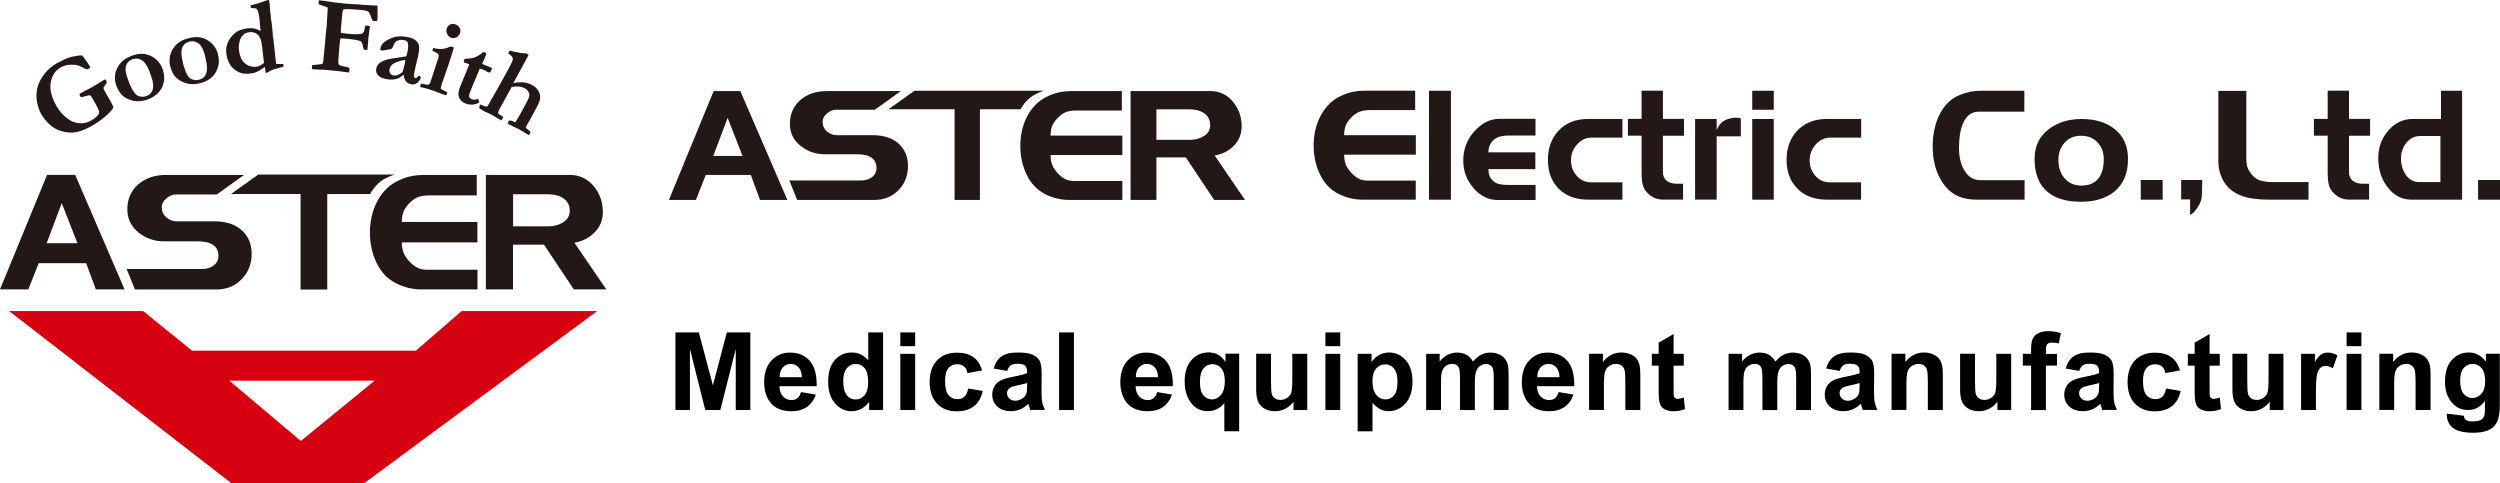 <?xml version="1.0" encoding="utf-8"?>
<!-- Generator: Adobe Illustrator 25.2.3, SVG Export Plug-In . SVG Version: 6.00 Build 0)  -->
<!DOCTYPE svg PUBLIC "-//W3C//DTD SVG 1.1//EN" "http://www.w3.org/Graphics/SVG/1.1/DTD/svg11.dtd">
<svg version="1.1" id="レイヤー_1" xmlns="http://www.w3.org/2000/svg" xmlns:xlink="http://www.w3.org/1999/xlink" x="0px"
	 y="0px" width="300px" height="58px" viewBox="0 0 300 58" style="enable-background:new 0 0 300 58;" xml:space="preserve">
<linearGradient id="SVGID_1_" gradientUnits="userSpaceOnUse" x1="0" y1="0" x2="6.123234e-17" y2="-1">
	<stop  offset="0" style="stop-color:#656565"/>
	<stop  offset="0.618" style="stop-color:#1B1B1B"/>
	<stop  offset="0.629" style="stop-color:#545454"/>
	<stop  offset="0.983" style="stop-color:#3E3E3E"/>
</linearGradient>
<g>
	<g>
		<path style="fill:#231815;" d="M14.95,34.73H11.5l-1.16-3.15h-5.7l-1.24,3.15H0l5.65-13.75h3.37L14.95,34.73z M9.29,29.18l-1.88-4.81
			L5.6,29.18H9.29z"/>
		<path style="fill:#231815;" d="M30.2,30.46c0,1.2-0.4,2.22-1.2,3.04c-0.8,0.83-1.82,1.24-3.06,1.24h-9.75l-0.99-2.46h9.02
			c0.54,0,0.99-0.12,1.36-0.38c0.42-0.29,0.63-0.68,0.63-1.18c0-1.17-0.83-1.76-2.48-1.76h-4.06c-1.17,0-2.19-0.36-3.07-1.08
			c-0.88-0.72-1.32-1.64-1.32-2.75c0-1.23,0.43-2.22,1.29-2.99c0.86-0.76,1.99-1.15,3.4-1.15h9.32l-3.28,2.35h-4.93
			c-0.37,0-0.74,0.15-1.11,0.46c-0.37,0.31-0.56,0.67-0.56,1.09c0,0.47,0.18,0.87,0.54,1.19c0.36,0.32,0.8,0.48,1.31,0.48h4.47
			c1.39,0,2.49,0.36,3.28,1.07C29.8,28.34,30.2,29.29,30.2,30.46z"/>
		<path style="fill:#231815;" d="M45.38,22.02c-0.77,0.77-0.96,1.27-0.96,1.27h-5.15v11.45h-3.2V23.28h-8.35l3.28-2.34h16.37
			C47.38,20.95,46.08,21.32,45.38,22.02z"/>
		<path style="fill:#231815;" d="M57.29,34.73h-6.72c-1.03,0-2.03-0.23-2.99-0.71c-1.04-0.51-1.83-1.32-2.37-2.43
			c-0.55-1.12-0.82-2.34-0.82-3.67c0-1.32,0.27-2.52,0.79-3.59c0.58-1.17,1.38-2.02,2.4-2.55c0.57-0.29,1.11-0.49,1.62-0.61
			c0.52-0.12,1.11-0.18,1.79-0.18h6.22v2.46h-5.75c-0.51,0-0.95,0.07-1.29,0.2c-0.35,0.13-0.7,0.38-1.04,0.73
			c-0.34,0.35-0.58,0.69-0.71,1.02c-0.13,0.33-0.2,0.74-0.2,1.23h9.07v2.46h-9.07c0,0.44,0.06,0.83,0.18,1.17
			c0.12,0.33,0.33,0.68,0.65,1.03c0.31,0.35,0.64,0.62,0.97,0.8c0.34,0.18,0.74,0.28,1.2,0.28h6.08V34.73z"/>
		<path style="fill:#231815;" d="M72.76,34.73h-3.9l-3.58-5.37h-3.72v5.37H58.3V20.99h10.08c1.14,0,2.09,0.44,2.84,1.32
			c0.75,0.88,1.12,1.93,1.12,3.13c0,0.96-0.32,1.77-0.97,2.43c-0.65,0.67-1.46,1.09-2.44,1.26L72.76,34.73z M68.37,25.31
			c0-0.64-0.24-1.13-0.72-1.48c-0.48-0.35-1.13-0.52-1.94-0.52h-4.14v3.85h4.24c0.62,0,1.17-0.14,1.65-0.41
			C68.06,26.4,68.37,25.93,68.37,25.31z"/>
	</g>
	<path style="fill:#D60010;" d="M71.66,37.33H55.39l-5.48,4.75H23.04l-5.86-4.75H1.1L27.78,58h15.9L71.66,37.33z M44.95,45.68l-8.85,7.24
		l-8.58-7.24H44.95z"/>
	<g>
		<path style="fill:#231815;" d="M9.85,6.65c0.09,0.09,0.24,0.29,0.45,0.59c0.22,0.3,0.37,0.52,0.45,0.67c0.03,0.06,0.06,0.14,0.08,0.23
			c-0.16,0.09-0.3,0.15-0.43,0.19C9.87,8.05,9.52,7.89,9.33,7.84C9,7.76,8.62,7.74,8.2,7.79C7.89,7.82,7.57,7.93,7.25,8.11
			c-0.62,0.36-1,0.95-1.16,1.77c-0.15,0.83,0.08,1.79,0.71,2.88c0.3,0.52,0.68,0.97,1.14,1.35c0.46,0.38,0.95,0.61,1.48,0.67
			c0.53,0.07,1.04-0.04,1.53-0.32c0.24-0.13,0.48-0.32,0.71-0.53c0.12-0.11,0.2-0.23,0.23-0.37c0.02-0.09,0.01-0.21-0.04-0.33
			c-0.09-0.23-0.26-0.55-0.48-0.94C11.15,11.9,11,11.64,10.9,11.5c-0.06-0.04-0.1-0.07-0.13-0.07c-0.03,0-0.12,0.01-0.27,0.05
			l-0.56,0.14c-0.12,0.04-0.2,0.04-0.25,0.02c-0.03-0.04-0.06-0.07-0.07-0.1c-0.03-0.05-0.06-0.13-0.09-0.23
			c0.05-0.06,0.09-0.1,0.12-0.11c0.4-0.23,0.75-0.42,1.06-0.56c0.11-0.05,0.22-0.11,0.34-0.18l0.86-0.52l0.36-0.23
			c0.04-0.03,0.16-0.1,0.37-0.2c0.06,0.09,0.11,0.17,0.14,0.24c0.02,0.04,0.04,0.09,0.04,0.16c-0.04,0.08-0.11,0.19-0.22,0.33
			c-0.11,0.15-0.17,0.23-0.18,0.26c-0.01,0.05-0.01,0.1,0.02,0.18c0.02,0.07,0.15,0.29,0.36,0.67c0.25,0.44,0.4,0.7,0.45,0.78
			c0.15,0.29,0.23,0.44,0.25,0.48c0.08,0.14,0.11,0.23,0.09,0.29c-0.04,0.17-0.3,0.47-0.77,0.91c-0.47,0.44-1.06,0.87-1.78,1.28
			c-0.5,0.29-0.96,0.5-1.38,0.63c-0.42,0.13-0.8,0.2-1.15,0.19c-0.47-0.01-0.91-0.09-1.34-0.24c-0.42-0.15-0.79-0.37-1.11-0.64
			c-0.45-0.39-0.81-0.83-1.1-1.31c-0.31-0.55-0.5-1.17-0.57-1.88c-0.04-0.51,0.01-1.02,0.16-1.54C4.72,9.78,5,9.28,5.39,8.79
			c0.4-0.48,0.89-0.9,1.49-1.24c0.07-0.04,0.2-0.1,0.38-0.18c0.46-0.26,0.91-0.44,1.37-0.56C9.1,6.7,9.5,6.65,9.85,6.65z"/>
		<path style="fill:#231815;" d="M18.02,6.68c0.35,0.15,0.65,0.36,0.9,0.63c0.25,0.27,0.43,0.55,0.53,0.83c0.21,0.53,0.29,0.99,0.25,1.38
			c-0.06,0.59-0.25,1.08-0.58,1.47c-0.33,0.4-0.77,0.7-1.33,0.92c-0.62,0.24-1.21,0.3-1.75,0.19c-0.54-0.11-0.97-0.31-1.29-0.59
			c-0.32-0.28-0.58-0.69-0.78-1.21c-0.1-0.26-0.16-0.55-0.17-0.86c-0.02-0.29,0.01-0.57,0.09-0.83c0.08-0.26,0.18-0.49,0.32-0.69
			c0.19-0.3,0.41-0.54,0.65-0.72c0.24-0.19,0.55-0.35,0.93-0.5C16.61,6.38,17.36,6.38,18.02,6.68z M15.52,10
			c0.22,0.48,0.36,0.75,0.4,0.82c0.16,0.25,0.32,0.45,0.51,0.6c0.12,0.09,0.29,0.16,0.51,0.18c0.21,0.03,0.44,0,0.68-0.1
			c0.29-0.11,0.5-0.3,0.63-0.56c0.13-0.26,0.16-0.6,0.1-1.03c-0.04-0.28-0.18-0.71-0.4-1.3c-0.28-0.72-0.59-1.19-0.95-1.4
			c-0.36-0.21-0.73-0.24-1.12-0.09c-0.31,0.12-0.53,0.3-0.66,0.55c-0.14,0.25-0.18,0.55-0.14,0.92C15.12,8.83,15.26,9.3,15.52,10z"
			/>
		<path style="fill:#231815;" d="M24.91,4.83c0.33,0.19,0.6,0.44,0.81,0.74c0.21,0.3,0.35,0.6,0.42,0.89c0.14,0.55,0.16,1.02,0.07,1.4
			c-0.14,0.58-0.39,1.04-0.77,1.39c-0.38,0.35-0.86,0.6-1.44,0.74c-0.65,0.16-1.24,0.15-1.76-0.03c-0.52-0.18-0.92-0.43-1.2-0.75
			c-0.28-0.32-0.49-0.76-0.62-1.3c-0.07-0.28-0.09-0.57-0.06-0.87c0.02-0.3,0.09-0.57,0.2-0.82c0.11-0.25,0.24-0.46,0.4-0.65
			c0.23-0.27,0.48-0.48,0.74-0.63c0.26-0.15,0.59-0.27,0.99-0.37C23.56,4.35,24.3,4.44,24.91,4.83z M22.01,7.81
			c0.17,0.5,0.26,0.79,0.3,0.87c0.12,0.26,0.26,0.48,0.43,0.65c0.11,0.11,0.27,0.19,0.48,0.24c0.21,0.06,0.44,0.05,0.69-0.01
			c0.31-0.08,0.54-0.23,0.7-0.47c0.16-0.24,0.24-0.58,0.23-1.01c-0.01-0.29-0.08-0.73-0.23-1.35c-0.18-0.75-0.44-1.25-0.76-1.51
			c-0.33-0.25-0.69-0.33-1.1-0.23c-0.32,0.07-0.56,0.23-0.73,0.46c-0.17,0.23-0.25,0.52-0.25,0.89C21.76,6.59,21.84,7.07,22.01,7.81
			z"/>
		<path style="fill:#231815;" d="M28.11,4.04c0.2-0.17,0.39-0.3,0.58-0.38c0.19-0.09,0.46-0.16,0.81-0.23l0.36-0.04
			c0.47-0.05,0.94,0.06,1.4,0.33l0-0.16l-0.05-0.42l-0.05-0.68c-0.08-0.71-0.18-1.16-0.31-1.33c-0.08-0.1-0.19-0.16-0.36-0.15
			c-0.16,0.01-0.29,0-0.39-0.04l-0.03-0.3c0.08-0.03,0.18-0.06,0.31-0.08c0.13-0.02,0.37-0.08,0.73-0.21l0.21-0.07l0.61-0.21
			C32.06,0.03,32.13,0,32.17,0c0.02,0,0.06,0,0.1,0c0.03,0.09,0.05,0.15,0.05,0.19l0.01,0.09l0.02,0.12
			c0.01,0.12,0.04,0.43,0.07,0.94l0.04,0.34l0.03,0.18l0.02,0.32l0.1,0.66l0.04,0.39c0.01,0.17,0.04,0.44,0.08,0.8
			c0.01,0.06,0,0.12-0.01,0.16l0.03,0.23c0.02,0.07,0.04,0.12,0.04,0.15c0.01,0.06,0.02,0.15,0.03,0.27l0.04,0.35l0.02,0.13
			c0.01,0.12,0.03,0.29,0.05,0.5c0.03,0.22,0.05,0.42,0.07,0.6c0.01,0.07,0.01,0.14,0.02,0.2l0.05,0.48
			c0.02,0.15,0.04,0.33,0.07,0.54c0.08,0.04,0.28,0.05,0.58,0.04c0.09,0,0.18,0,0.26,0c0.03,0.06,0.04,0.11,0.05,0.14
			c0,0.04-0.01,0.1-0.03,0.18c-0.17,0.06-0.35,0.11-0.54,0.16c-0.57,0.13-0.97,0.28-1.2,0.44c-0.11,0.08-0.19,0.12-0.24,0.13
			c-0.05,0.01-0.1,0.01-0.16,0.01c0-0.08,0-0.13,0-0.15c-0.03-0.3-0.06-0.49-0.1-0.57c-0.06,0.04-0.13,0.1-0.22,0.17
			c-0.27,0.2-0.52,0.35-0.75,0.45c-0.23,0.1-0.49,0.16-0.8,0.19c-0.54,0.06-0.98,0.01-1.32-0.17c-0.51-0.24-0.87-0.56-1.1-0.96
			c-0.22-0.4-0.36-0.85-0.42-1.34C27.06,5.5,27.38,4.73,28.11,4.04z M30.52,8.02c0.09,0,0.17-0.01,0.23-0.01
			c0.14-0.01,0.29-0.06,0.45-0.14c0.15-0.08,0.31-0.18,0.48-0.31c-0.02-0.14-0.02-0.22-0.03-0.26c-0.14-1.34-0.25-2.15-0.32-2.42
			c-0.09-0.36-0.26-0.63-0.51-0.81c-0.25-0.18-0.55-0.25-0.88-0.21c-0.19,0.02-0.36,0.07-0.53,0.16c-0.16,0.08-0.29,0.2-0.38,0.34
			c-0.14,0.2-0.24,0.42-0.29,0.67c-0.08,0.34-0.1,0.65-0.07,0.94c0.07,0.69,0.28,1.2,0.61,1.53C29.63,7.85,30.04,8.01,30.52,8.02z"
			/>
		<path style="fill:#231815;" d="M37.42,8.3l0.04-0.48c0.1-0.01,0.26-0.03,0.48-0.05c0.22-0.02,0.44-0.05,0.67-0.08l0.13-0.07
			c0.04-0.16,0.06-0.33,0.08-0.51l0-0.04l0.14-1.45l0.06-0.61l0.07-0.9l0.12-1.07l0.12-2.12c-0.06-0.06-0.26-0.13-0.6-0.23
			c-0.09-0.02-0.2-0.07-0.36-0.13l-0.15-0.08l0.04-0.45l0.84,0.1c0.5,0.1,1.25,0.2,2.23,0.29c0.5,0.05,1.01,0.09,1.55,0.1l0.12,0
			l0.31,0.04l0.13,0.01l0.27,0.02l1.14,0.06c0.05,0.01,0.12,0.01,0.2,0.01c0.09-0.01,0.16,0,0.24,0c0.01,0.13,0.02,0.25,0.02,0.39
			l-0.01,1.19c-0.02,0.13-0.04,0.22-0.07,0.29c-0.16,0.01-0.27,0-0.34,0c-0.09-0.01-0.15-0.04-0.2-0.08
			c-0.02-0.02-0.06-0.12-0.12-0.29c-0.14-0.43-0.26-0.69-0.38-0.77c-0.12-0.09-0.46-0.16-1.02-0.21l-0.87-0.06
			c-0.36-0.03-0.66-0.04-0.88-0.02c-0.05,0.01-0.12,0.02-0.21,0.04c-0.06,0.09-0.1,0.21-0.12,0.36l-0.07,0.75l-0.08,0.86
			c-0.04,0.44-0.05,0.7-0.03,0.81c0.04,0.03,0.07,0.04,0.09,0.05l0.44,0.05l0.75,0.07c0.17,0.02,0.43,0.02,0.78,0.01
			c0.24,0,0.39-0.02,0.45-0.05c0.11-0.06,0.19-0.14,0.24-0.23c0.05-0.1,0.11-0.35,0.17-0.75c0.02,0.01,0.08,0.01,0.17,0.01
			c0.06,0,0.1,0,0.12,0c0.05,0.01,0.14,0.03,0.27,0.06l-0.13,1.01c-0.03,0.22-0.05,0.4-0.07,0.56l0,0.14c0,0.04-0.03,0.35-0.08,0.94
			c0,0.04-0.01,0.1-0.02,0.19c-0.09,0.01-0.15,0.01-0.2,0.01c-0.03,0-0.12-0.03-0.25-0.06c-0.03-0.09-0.06-0.21-0.09-0.36
			c-0.06-0.34-0.15-0.54-0.26-0.61c-0.19-0.12-0.82-0.23-1.88-0.33c-0.16-0.02-0.33-0.02-0.55-0.01c-0.04,0.17-0.08,0.37-0.1,0.6
			l-0.15,1.88c-0.03,0.35-0.01,0.57,0.05,0.65c0.04,0.06,0.2,0.13,0.47,0.2l0.13,0.02c0.19,0.03,0.36,0.07,0.5,0.13l0.17,0.06
			c0,0.12,0,0.21,0,0.28c-0.01,0.07-0.02,0.16-0.04,0.26l-0.12-0.01l-0.2-0.02l-0.9-0.13c-0.1-0.02-0.58-0.06-1.43-0.14
			c-0.23-0.02-0.46-0.04-0.67-0.04c-0.34-0.01-0.52-0.01-0.55-0.02C37.71,8.33,37.52,8.31,37.42,8.3z"/>
		<path style="fill:#231815;" d="M50.33,9.09l0.12,0.12c0.03,0.04,0.05,0.08,0.05,0.12v0.03c-0.18,0.35-0.37,0.57-0.56,0.67
			c-0.19,0.1-0.41,0.13-0.64,0.07c-0.24-0.06-0.44-0.17-0.58-0.34c-0.14-0.17-0.25-0.45-0.31-0.81c-0.25,0.27-0.56,0.46-0.93,0.54
			c-0.37,0.09-0.79,0.08-1.26-0.03c-0.44-0.1-0.74-0.26-0.91-0.49c-0.17-0.22-0.22-0.49-0.15-0.78c0.03-0.14,0.09-0.27,0.18-0.4
			c0.09-0.13,0.22-0.25,0.39-0.35c0.17-0.11,0.43-0.21,0.77-0.31c0.05-0.01,0.23-0.05,0.53-0.1l1.72-0.27
			c0.05-0.15,0.09-0.31,0.13-0.47C49,5.74,49.01,5.34,48.92,5.1c-0.06-0.14-0.19-0.24-0.4-0.28c-0.21-0.04-0.42-0.05-0.61-0.01
			c-0.19,0.04-0.34,0.11-0.45,0.22c-0.08,0.08-0.17,0.24-0.27,0.48c-0.07,0.17-0.12,0.27-0.15,0.3c-0.08,0.06-0.21,0.11-0.4,0.13
			c-0.18,0.03-0.3,0.05-0.37,0.07c-0.25,0.05-0.45,0.07-0.58,0.03c-0.05-0.07-0.07-0.14-0.05-0.23c0.06-0.24,0.15-0.44,0.29-0.59
			c0.21-0.21,0.49-0.4,0.84-0.56c0.35-0.16,0.68-0.25,0.96-0.29c0.39-0.03,0.84,0,1.36,0.12c0.33,0.07,0.61,0.2,0.82,0.38
			c0.21,0.18,0.34,0.4,0.38,0.66c0.04,0.27-0.01,0.71-0.15,1.34L49.89,7.9l-0.16,0.76l-0.04,0.19c-0.04,0.17-0.04,0.3-0.01,0.38
			c0.03,0.07,0.09,0.12,0.16,0.14c0.04,0.01,0.09,0.01,0.13-0.01l0.25-0.25L50.33,9.09z M48.64,7.19c-0.26,0.02-0.56,0.09-0.91,0.21
			c-0.34,0.12-0.59,0.26-0.75,0.42c-0.12,0.12-0.19,0.28-0.24,0.48c-0.04,0.18-0.02,0.33,0.07,0.48c0.09,0.14,0.2,0.22,0.34,0.26
			c0.24,0.05,0.46,0.03,0.65-0.07c0.26-0.12,0.42-0.24,0.49-0.34c0.06-0.09,0.15-0.39,0.26-0.88C48.59,7.56,48.62,7.38,48.64,7.19z"
			/>
		<path style="fill:#231815;" d="M50.41,10.43l0.1-0.4l0.73,0.14c0.11,0.01,0.2-0.02,0.26-0.06c0.06-0.04,0.12-0.16,0.18-0.35L51.7,9.7
			c0.02-0.05,0.04-0.14,0.09-0.27c0.04-0.13,0.08-0.24,0.11-0.34c0.03-0.08,0.08-0.23,0.14-0.45l0.11-0.3l0.09-0.29l0.33-1
			c0.04-0.13,0.07-0.26,0.09-0.41c-0.02-0.08-0.09-0.16-0.19-0.24c-0.1-0.08-0.3-0.18-0.59-0.3l0.11-0.34
			c0.43,0.11,0.82,0.14,1.19,0.1c0.25-0.03,0.54-0.12,0.88-0.29l0.41,0.13c-0.15,0.51-0.35,1.17-0.62,1.98l-0.86,2.48
			c-0.05,0.17-0.09,0.33-0.12,0.47c0.11,0.09,0.3,0.19,0.57,0.33c0.11,0.05,0.19,0.1,0.24,0.15l-0.13,0.33
			c-0.11-0.03-0.19-0.06-0.24-0.07c-0.06-0.02-0.15-0.05-0.28-0.1c-0.4-0.17-0.95-0.35-1.63-0.58c-0.2-0.06-0.39-0.12-0.59-0.16
			C50.61,10.49,50.48,10.46,50.41,10.43z M53.61,3.42C53.68,3.2,53.81,3.05,54,2.95c0.19-0.1,0.39-0.11,0.62-0.04
			c0.24,0.08,0.42,0.22,0.53,0.42c0.11,0.2,0.13,0.4,0.07,0.59C55.18,4.06,55.11,4.19,55,4.31c-0.11,0.12-0.25,0.2-0.41,0.23
			c-0.17,0.04-0.32,0.04-0.46-0.01c-0.2-0.07-0.35-0.21-0.46-0.43C53.55,3.88,53.53,3.66,53.61,3.42z"/>
		<path style="fill:#231815;" d="M55.77,7.05c0.54-0.01,0.94-0.06,1.22-0.17c0.28-0.11,0.62-0.32,1.03-0.65l0.33,0.14
			c-0.01,0.12-0.03,0.23-0.08,0.35c-0.08,0.2-0.15,0.36-0.2,0.47l-0.16,0.34c-0.01,0.02-0.02,0.07-0.05,0.14l0.14,0.06
			c0.02,0.01,0.21,0.08,0.57,0.23c0.03,0.01,0.18,0.07,0.46,0.19c-0.02,0.1-0.04,0.2-0.07,0.27C58.93,8.51,58.87,8.6,58.8,8.7
			c-0.15-0.02-0.26-0.04-0.33-0.07c-0.03-0.01-0.09-0.06-0.17-0.13l-0.32-0.13l-0.11-0.05l-0.3-0.09l-0.95,2.28
			c-0.18,0.44-0.29,0.72-0.31,0.83c-0.02,0.12-0.01,0.24,0.02,0.37c0.08,0.08,0.17,0.14,0.28,0.19c0.11,0.04,0.2,0.07,0.26,0.07
			c0.06,0.01,0.18-0.02,0.34-0.06c0.03-0.01,0.08-0.02,0.15-0.04c0.06,0.11,0.11,0.22,0.14,0.32l0,0.09
			c-0.23,0.16-0.49,0.25-0.79,0.27c-0.3,0.02-0.59-0.02-0.87-0.14c-0.36-0.15-0.61-0.39-0.75-0.71c-0.13-0.33-0.09-0.73,0.1-1.23
			l0.43-1.04l0.69-1.69l-0.17-0.1l-0.43-0.14l-0.05-0.09c-0.01-0.04-0.01-0.09,0-0.11C55.67,7.28,55.7,7.2,55.77,7.05z"/>
		<path style="fill:#231815;" d="M57.61,12.54c0.07,0.01,0.25,0.09,0.55,0.2c0.13,0.05,0.22,0.07,0.27,0.04c0.07-0.03,0.16-0.15,0.27-0.36
			l0.21-0.4l0.25-0.41l0.25-0.45l0.07-0.11l0.15-0.28l0.06-0.09l1.11-2.02l0.09-0.15c0.38-0.7,0.59-1.14,0.64-1.33
			c0.03-0.11,0.01-0.21-0.04-0.31c-0.05-0.1-0.22-0.26-0.51-0.48l0.07-0.12c0.03-0.06,0.07-0.13,0.13-0.21l0.53,0.15
			C61.8,6.21,61.9,6.23,62,6.26c0.23,0.07,0.55,0.11,0.94,0.14c0.07-0.01,0.14-0.01,0.2-0.01l0.3,0.19L61.6,9.97
			c0.49-0.09,0.91-0.11,1.26-0.08c0.34,0.04,0.67,0.14,0.98,0.31c0.29,0.15,0.51,0.34,0.67,0.56c0.15,0.22,0.25,0.43,0.29,0.65
			c0.04,0.22,0.02,0.44-0.04,0.68c-0.05,0.17-0.18,0.46-0.4,0.87l-0.2,0.36l-0.42,0.8l-0.65,1.13c0,0.04,0,0.07,0.02,0.1
			c0.03,0.04,0.14,0.13,0.31,0.26c0.09,0.08,0.17,0.14,0.22,0.19c0.01,0.07,0,0.13-0.02,0.17l-0.03,0.05
			c-0.03,0.03-0.07,0.1-0.12,0.19l-0.13-0.07c-0.06-0.03-0.16-0.09-0.32-0.19c-0.31-0.19-0.57-0.35-0.78-0.46
			c-0.14-0.08-0.34-0.17-0.58-0.27c-0.17-0.08-0.39-0.19-0.64-0.33c-0.04-0.02-0.08-0.05-0.1-0.08l0.08-0.15l0.02-0.09
			c0.02-0.03,0.05-0.07,0.11-0.12c0.11,0.01,0.22,0.03,0.35,0.08c0.12,0.05,0.23,0.1,0.35,0.14c0.05-0.06,0.09-0.11,0.1-0.12
			l0.47-0.8l0.74-1.37c0.22-0.4,0.35-0.69,0.37-0.86c0.04-0.17,0-0.34-0.1-0.51c-0.09-0.17-0.25-0.31-0.45-0.42
			c-0.24-0.13-0.5-0.2-0.79-0.21c-0.29-0.01-0.55,0.01-0.79,0.08l-0.53,0.98c-0.29,0.53-0.51,0.93-0.66,1.2
			c-0.09,0.16-0.15,0.25-0.17,0.3c-0.14,0.25-0.22,0.44-0.24,0.56c-0.01,0.05,0.01,0.11,0.06,0.19c0.13,0.09,0.25,0.16,0.34,0.21
			c0.09,0.06,0.17,0.1,0.21,0.15c-0.04,0.1-0.07,0.17-0.1,0.21c-0.03,0.06-0.07,0.12-0.13,0.19l-0.62-0.36
			c-0.23-0.14-0.44-0.26-0.62-0.37l-0.82-0.37L57.52,13c-0.01-0.08,0.01-0.21,0.05-0.38L57.61,12.54z"/>
	</g>
</g>
<g>
	<g>
		<path style="fill:#231815;" d="M94.48,23.99H91.2l-1.1-3h-5.41l-1.18,3h-3.24l5.37-13.06h3.2L94.48,23.99z M89.1,18.71l-1.78-4.57
			l-1.73,4.57H89.1z"/>
		<path style="fill:#231815;" d="M108.96,19.93c0,1.14-0.38,2.11-1.14,2.89c-0.76,0.78-1.73,1.17-2.9,1.17h-9.26l-0.94-2.33h8.57
			c0.51,0,0.94-0.12,1.29-0.36c0.4-0.27,0.6-0.65,0.6-1.12c0-1.12-0.79-1.67-2.36-1.67h-3.86c-1.11,0-2.08-0.35-2.92-1.03
			c-0.84-0.68-1.25-1.55-1.25-2.61c0-1.17,0.41-2.12,1.23-2.85c0.82-0.72,1.89-1.09,3.23-1.09h8.85l-3.12,2.24h-4.68
			c-0.35,0-0.7,0.14-1.06,0.44c-0.36,0.29-0.53,0.63-0.53,1.03c0,0.44,0.17,0.82,0.52,1.13c0.34,0.31,0.75,0.45,1.24,0.45h4.25
			c1.32,0,2.36,0.34,3.11,1.01C108.58,17.92,108.96,18.81,108.96,19.93z"/>
		<path style="fill:#231815;" d="M123.39,11.91c-0.74,0.73-0.91,1.2-0.91,1.2h-4.89v10.88h-3.04V13.11h-7.93l3.12-2.22h15.55
			C125.29,10.89,124.05,11.25,123.39,11.91z"/>
		<path style="fill:#231815;" d="M134.7,23.99h-6.38c-0.99,0-1.94-0.22-2.85-0.67c-0.98-0.49-1.74-1.26-2.25-2.32
			c-0.52-1.06-0.78-2.22-0.78-3.48c0-1.26,0.25-2.4,0.75-3.42c0.55-1.1,1.31-1.91,2.28-2.42c0.53-0.28,1.05-0.47,1.54-0.58
			c0.49-0.11,1.06-0.17,1.69-0.17h5.92v2.33h-5.47c-0.49,0-0.89,0.06-1.23,0.19c-0.33,0.13-0.66,0.36-0.98,0.69
			c-0.33,0.33-0.55,0.66-0.68,0.96c-0.12,0.31-0.19,0.71-0.19,1.17h8.61v2.34h-8.61c0,0.42,0.06,0.79,0.17,1.11
			c0.11,0.31,0.32,0.64,0.61,0.98c0.29,0.33,0.6,0.59,0.92,0.76c0.32,0.18,0.7,0.26,1.14,0.26h5.77V23.99z"/>
		<path style="fill:#231815;" d="M149.4,23.99h-3.7l-3.4-5.1h-3.53v5.1h-3.1V10.93h9.58c1.08,0,1.98,0.42,2.69,1.26
			c0.71,0.84,1.06,1.83,1.06,2.97c0,0.91-0.31,1.68-0.92,2.31c-0.61,0.63-1.39,1.03-2.32,1.19L149.4,23.99z M145.22,15.03
			c0-0.61-0.23-1.08-0.68-1.41c-0.45-0.33-1.07-0.5-1.84-0.5h-3.93v3.66h4.02c0.59,0,1.11-0.13,1.57-0.39
			C144.94,16.08,145.22,15.62,145.22,15.03z"/>
	</g>
	<path style="fill:#231815;" d="M169.9,23.96h-6.38c-0.98,0-1.93-0.22-2.85-0.67c-0.99-0.48-1.74-1.26-2.25-2.32
		c-0.52-1.05-0.78-2.22-0.78-3.49c0-1.26,0.25-2.4,0.75-3.42c0.55-1.11,1.31-1.92,2.28-2.43c0.53-0.28,1.05-0.47,1.55-0.58
		c0.49-0.11,1.06-0.17,1.69-0.17h5.91v2.33h-5.46c-0.48,0-0.89,0.07-1.22,0.2c-0.33,0.12-0.66,0.36-0.98,0.68
		c-0.32,0.33-0.55,0.65-0.67,0.97c-0.12,0.31-0.19,0.7-0.19,1.16h8.6v2.34h-8.6c0,0.42,0.06,0.79,0.17,1.11
		c0.11,0.31,0.31,0.64,0.61,0.98c0.29,0.33,0.6,0.59,0.91,0.76c0.32,0.18,0.7,0.26,1.14,0.26h5.76V23.96z"/>
	<path style="fill:#231815;" d="M174.11,23.96h-2.63V10.89h2.63V23.96z"/>
	<path style="fill:#231815;" d="M184.28,24h-4.57c-1.11,0-2.07-0.48-2.89-1.43c-0.82-0.95-1.23-2.05-1.23-3.3c0-1.36,0.45-2.53,1.34-3.52
		c0.9-0.99,1.88-1.49,2.99-1.49h4.34v2h-3.19c-0.4,0-0.74,0.04-1.02,0.11c-0.29,0.07-0.54,0.2-0.78,0.4
		c-0.44,0.37-0.66,0.88-0.66,1.51h5.63v2.02h-5.63c0,0.3,0.04,0.55,0.11,0.76c0.06,0.21,0.21,0.41,0.42,0.62
		c0.22,0.21,0.47,0.35,0.76,0.41c0.3,0.07,0.66,0.1,1.08,0.1h3.29V24z"/>
	<path style="fill:#231815;" d="M194.69,23.96h-4.08c-1.51,0-2.7-0.44-3.57-1.32c-0.87-0.88-1.29-2.04-1.29-3.47c0-1.38,0.41-2.53,1.23-3.44
		c0.88-0.97,2.1-1.46,3.65-1.46h4.06v2.24h-3.68c-0.69,0-1.27,0.28-1.76,0.82c-0.49,0.56-0.73,1.18-0.73,1.9
		c0,0.72,0.23,1.35,0.69,1.87c0.46,0.53,1.04,0.78,1.72,0.78h3.76V23.96z"/>
	<path style="fill:#231815;" d="M202.08,16.29h-2.53v4.38c0,0.4,0.13,0.73,0.41,0.99c0.31,0.26,0.73,0.39,1.24,0.39h0.77v1.9h-2.42
		c-0.72,0-1.34-0.26-1.85-0.79c-0.3-0.31-0.49-0.65-0.58-1.03c-0.09-0.37-0.13-0.82-0.13-1.33v-4.52h-1.64v-2.02h1.64v-3.38h2.56
		v3.38h2.53V16.29z"/>
	<path style="fill:#231815;" d="M208.9,16.36H206v7.59h-2.59v-9.68H206v1.34c0.14-0.33,0.3-0.61,0.51-0.82c0.2-0.21,0.46-0.37,0.79-0.49
		c0.15-0.04,0.31-0.09,0.48-0.12c0.17-0.04,0.34-0.06,0.52-0.06c0.22,0,0.41,0.03,0.6,0.08V16.36z"/>
	<path style="fill:#231815;" d="M212.85,13.17h-2.58v-2.28h2.58V13.17z M212.85,23.96h-2.58v-9.68h2.58V23.96z"/>
	<path style="fill:#231815;" d="M223.34,23.96h-4.08c-1.51,0-2.7-0.44-3.57-1.32c-0.87-0.88-1.3-2.04-1.3-3.47c0-1.38,0.41-2.53,1.23-3.44
		c0.89-0.97,2.1-1.46,3.65-1.46h4.07v2.24h-3.69c-0.68,0-1.27,0.28-1.76,0.82c-0.49,0.56-0.73,1.18-0.73,1.9
		c0,0.72,0.23,1.35,0.69,1.87c0.46,0.53,1.03,0.78,1.72,0.78h3.76V23.96z"/>
	<path style="fill:#231815;" d="M242.96,23.96h-5.78c-0.59,0-1.17-0.08-1.74-0.24c-1.11-0.34-1.99-1.11-2.64-2.32
		c-0.58-1.09-0.88-2.37-0.88-3.83c0-1.4,0.26-2.65,0.78-3.73c0.58-1.19,1.39-2.01,2.46-2.44c0.82-0.34,1.67-0.51,2.52-0.51h5.24
		v2.51h-5.45c-0.89,0-1.52,0.48-1.92,1.44c-0.32,0.75-0.47,1.72-0.47,2.93c0,1.02,0.2,1.89,0.6,2.6c0.46,0.83,1.11,1.25,1.95,1.25
		h5.32V23.96z"/>
	<path style="fill:#231815;" d="M255.36,19.09c0,1.69-0.54,2.98-1.61,3.88c-0.99,0.82-2.33,1.24-4.02,1.24c-1.7,0-3.02-0.37-3.96-1.13
		c-1.08-0.86-1.62-2.2-1.62-4.03c0-1.52,0.58-2.72,1.76-3.59c1.04-0.78,2.34-1.18,3.87-1.18c1.68,0,3.03,0.42,4.05,1.27
		C254.85,16.38,255.36,17.57,255.36,19.09z M252.45,19.07c0-0.79-0.25-1.44-0.74-1.98c-0.49-0.53-1.16-0.8-2.01-0.8
		c-0.78,0-1.42,0.27-1.93,0.81c-0.5,0.55-0.76,1.24-0.76,2.05c0,0.96,0.26,1.71,0.77,2.28c0.51,0.56,1.18,0.84,1.98,0.84
		c0.93,0,1.61-0.29,2.06-0.88C252.25,20.86,252.45,20.08,252.45,19.07z"/>
	<path style="fill:#231815;" d="M259.52,23.96h-2.63V21.6h2.63V23.96z"/>
	<path style="fill:#231815;" d="M264.27,21.6l-0.04,1.75c0,0.52-0.17,1.01-0.49,1.49c-0.14,0.23-0.29,0.41-0.42,0.56
		c-0.13,0.14-0.29,0.28-0.51,0.4v-1.87h-1.07V21.6H264.27z"/>
	<path style="fill:#231815;" d="M277.03,23.96h-4.73c-1.39,0-2.5-0.16-3.34-0.47c-1.06-0.4-1.83-1.08-2.29-2.05
		c-0.17-0.38-0.3-0.73-0.37-1.07c-0.07-0.34-0.1-0.73-0.1-1.18v-8.29h3.36v8.17c0,0.38,0.04,0.7,0.13,0.98
		c0.09,0.28,0.25,0.55,0.47,0.83c0.31,0.4,0.67,0.66,1.08,0.78c0.42,0.13,0.95,0.19,1.58,0.19h4.2V23.96z"/>
	<path style="fill:#231815;" d="M284.41,16.29h-2.53v4.38c0,0.4,0.13,0.73,0.41,0.99c0.31,0.26,0.72,0.39,1.23,0.39h0.77v1.9h-2.41
		c-0.73,0-1.34-0.26-1.85-0.79c-0.31-0.31-0.5-0.65-0.58-1.03c-0.09-0.37-0.13-0.82-0.13-1.33v-4.52h-1.65v-2.02h1.65v-3.38h2.56
		v3.38h2.53V16.29z"/>
	<path style="fill:#231815;" d="M295.45,23.96h-6.08c-1.17,0-2.14-0.52-2.92-1.57c-0.71-0.97-1.06-2.11-1.06-3.42c0-1.26,0.39-2.35,1.2-3.29
		c0.79-0.94,1.79-1.41,2.99-1.41h3.34v-3.38h2.53V23.96z M292.85,21.84v-5.52h-2.41c-0.67,0-1.23,0.27-1.67,0.81
		c-0.43,0.54-0.65,1.17-0.65,1.91c0,0.74,0.2,1.39,0.59,1.96c0.4,0.57,0.94,0.85,1.61,0.85H292.85z"/>
	<path style="fill:#231815;" d="M300,23.96h-2.63V21.6H300V23.96z"/>
</g>
<g>
	<path d="M81.05,49.2v-9.31h2.81l1.69,6.35l1.67-6.35h2.82v9.31h-1.75v-7.33l-1.85,7.33h-1.81l-1.84-7.33v7.33H81.05z"/>
	<path d="M96.12,47.05l1.78,0.3c-0.23,0.65-0.59,1.15-1.08,1.49c-0.49,0.34-1.11,0.51-1.85,0.51c-1.17,0-2.04-0.38-2.6-1.15
		c-0.44-0.61-0.67-1.39-0.67-2.32c0-1.12,0.29-1.99,0.88-2.62s1.32-0.95,2.22-0.95c1,0,1.79,0.33,2.37,0.99s0.86,1.68,0.83,3.04
		h-4.47c0.01,0.53,0.16,0.94,0.43,1.23s0.62,0.44,1.03,0.44c0.28,0,0.51-0.08,0.7-0.23S96.02,47.39,96.12,47.05z M96.22,45.25
		c-0.01-0.52-0.15-0.91-0.4-1.18s-0.56-0.4-0.93-0.4c-0.39,0-0.71,0.14-0.96,0.43s-0.38,0.67-0.37,1.16H96.22z"/>
	<path d="M105.96,49.2h-1.66v-0.99c-0.27,0.38-0.6,0.67-0.97,0.86c-0.37,0.19-0.75,0.28-1.13,0.28c-0.77,0-1.44-0.31-1.99-0.94
		c-0.55-0.62-0.83-1.5-0.83-2.61c0-1.14,0.27-2.01,0.81-2.61s1.22-0.89,2.04-0.89c0.75,0,1.4,0.31,1.96,0.94v-3.35h1.78V49.2z
		 M101.19,45.68c0,0.72,0.1,1.24,0.3,1.56c0.29,0.47,0.69,0.7,1.21,0.7c0.41,0,0.76-0.17,1.05-0.52c0.29-0.35,0.43-0.87,0.43-1.57
		c0-0.77-0.14-1.33-0.42-1.67s-0.64-0.51-1.07-0.51c-0.42,0-0.78,0.17-1.06,0.5C101.34,44.51,101.19,45.01,101.19,45.68z"/>
	<path d="M108.04,41.54v-1.65h1.78v1.65H108.04z M108.04,49.2v-6.74h1.78v6.74H108.04z"/>
	<path d="M117.85,44.45l-1.76,0.32c-0.06-0.35-0.19-0.62-0.4-0.79c-0.21-0.18-0.48-0.27-0.82-0.27c-0.44,0-0.8,0.15-1.06,0.46
		c-0.26,0.31-0.4,0.82-0.4,1.54c0,0.8,0.13,1.36,0.4,1.69c0.27,0.33,0.63,0.5,1.08,0.5c0.34,0,0.62-0.1,0.83-0.29
		s0.37-0.52,0.46-0.99l1.75,0.3c-0.18,0.8-0.53,1.41-1.05,1.82c-0.52,0.41-1.21,0.62-2.08,0.62c-0.99,0-1.77-0.31-2.36-0.93
		c-0.59-0.62-0.88-1.48-0.88-2.58c0-1.11,0.29-1.98,0.88-2.6s1.38-0.93,2.39-0.93c0.82,0,1.47,0.18,1.96,0.53
		C117.29,43.19,117.64,43.73,117.85,44.45z"/>
	<path d="M120.86,44.51l-1.62-0.29c0.18-0.65,0.5-1.13,0.94-1.45s1.1-0.47,1.98-0.47c0.8,0,1.39,0.09,1.78,0.28s0.66,0.43,0.82,0.72
		c0.16,0.29,0.24,0.82,0.24,1.6l-0.02,2.08c0,0.59,0.03,1.03,0.09,1.31c0.06,0.28,0.16,0.58,0.32,0.9h-1.76
		c-0.05-0.12-0.1-0.29-0.17-0.53c-0.03-0.11-0.05-0.17-0.06-0.21c-0.3,0.3-0.63,0.52-0.98,0.67c-0.35,0.15-0.72,0.22-1.11,0.22
		c-0.69,0-1.24-0.19-1.64-0.56c-0.4-0.38-0.6-0.85-0.6-1.43c0-0.38,0.09-0.72,0.27-1.02c0.18-0.3,0.44-0.53,0.76-0.69
		c0.33-0.16,0.8-0.3,1.42-0.42c0.83-0.16,1.41-0.3,1.73-0.44v-0.18c0-0.34-0.08-0.59-0.25-0.73c-0.17-0.15-0.49-0.22-0.96-0.22
		c-0.32,0-0.56,0.06-0.74,0.19S120.97,44.2,120.86,44.51z M123.25,45.96c-0.23,0.08-0.59,0.17-1.09,0.27
		c-0.5,0.11-0.82,0.21-0.97,0.31c-0.23,0.17-0.35,0.37-0.35,0.63c0,0.25,0.09,0.47,0.28,0.65c0.19,0.18,0.42,0.27,0.71,0.27
		c0.32,0,0.63-0.11,0.92-0.32c0.22-0.16,0.36-0.36,0.43-0.59c0.05-0.15,0.07-0.44,0.07-0.87V45.96z"/>
	<path d="M127.09,49.2v-9.31h1.78v9.31H127.09z"/>
	<path d="M138.86,47.05l1.78,0.3c-0.23,0.65-0.59,1.15-1.08,1.49c-0.49,0.34-1.11,0.51-1.85,0.51c-1.17,0-2.04-0.38-2.6-1.15
		c-0.44-0.61-0.67-1.39-0.67-2.32c0-1.12,0.29-1.99,0.88-2.62s1.32-0.95,2.22-0.95c1,0,1.79,0.33,2.37,0.99s0.86,1.68,0.83,3.04
		h-4.47c0.01,0.53,0.16,0.94,0.43,1.23s0.62,0.44,1.03,0.44c0.28,0,0.51-0.08,0.7-0.23S138.77,47.39,138.86,47.05z M138.96,45.25
		c-0.01-0.52-0.15-0.91-0.4-1.18s-0.56-0.4-0.93-0.4c-0.39,0-0.71,0.14-0.96,0.43s-0.38,0.67-0.37,1.16H138.96z"/>
	<path d="M146.92,51.76v-3.39c-0.23,0.3-0.52,0.54-0.87,0.71s-0.72,0.26-1.12,0.26c-0.77,0-1.4-0.29-1.89-0.86
		c-0.58-0.67-0.88-1.58-0.88-2.74c0-1.08,0.27-1.93,0.82-2.54c0.55-0.61,1.23-0.91,2.04-0.91c0.45,0,0.84,0.09,1.17,0.29
		c0.33,0.19,0.62,0.48,0.87,0.86v-1h1.64v9.31H146.92z M146.98,45.74c0-0.69-0.14-1.2-0.42-1.54c-0.28-0.34-0.63-0.5-1.06-0.5
		c-0.43,0-0.79,0.17-1.08,0.51c-0.29,0.34-0.43,0.89-0.43,1.63c0,0.74,0.14,1.27,0.42,1.6s0.62,0.49,1.03,0.49s0.77-0.18,1.08-0.55
		C146.82,47.02,146.98,46.47,146.98,45.74z"/>
	<path d="M155.22,49.2v-1.01c-0.24,0.36-0.57,0.64-0.97,0.85c-0.4,0.21-0.82,0.31-1.27,0.31c-0.45,0-0.86-0.1-1.22-0.3
		c-0.36-0.2-0.62-0.48-0.78-0.84c-0.16-0.36-0.24-0.86-0.24-1.49v-4.27h1.78v3.1c0,0.95,0.03,1.53,0.1,1.74
		c0.06,0.21,0.18,0.38,0.36,0.51s0.39,0.19,0.66,0.19c0.3,0,0.58-0.08,0.82-0.25c0.24-0.17,0.41-0.37,0.49-0.62
		c0.09-0.25,0.13-0.85,0.13-1.82v-2.84h1.79v6.74H155.22z"/>
	<path d="M159.05,41.54v-1.65h1.78v1.65H159.05z M159.05,49.2v-6.74h1.78v6.74H159.05z"/>
	<path d="M162.93,42.46h1.66v0.99c0.22-0.34,0.51-0.61,0.88-0.83c0.37-0.21,0.78-0.32,1.22-0.32c0.78,0,1.45,0.31,1.99,0.92
		c0.55,0.61,0.82,1.47,0.82,2.56c0,1.12-0.28,2-0.83,2.62c-0.55,0.62-1.22,0.94-2,0.94c-0.37,0-0.71-0.07-1.01-0.22
		c-0.3-0.15-0.62-0.4-0.96-0.76v3.4h-1.78V42.46z M164.7,45.71c0,0.76,0.15,1.32,0.45,1.68c0.3,0.36,0.67,0.54,1.1,0.54
		c0.42,0,0.76-0.17,1.04-0.5s0.41-0.88,0.41-1.63c0-0.71-0.14-1.23-0.42-1.57c-0.28-0.34-0.63-0.51-1.05-0.51
		c-0.44,0-0.8,0.17-1.09,0.5C164.84,44.55,164.7,45.05,164.7,45.71z"/>
	<path d="M171.12,42.46h1.64v0.92c0.59-0.72,1.29-1.07,2.1-1.07c0.43,0,0.81,0.09,1.12,0.27c0.32,0.18,0.58,0.45,0.78,0.81
		c0.3-0.36,0.62-0.63,0.96-0.81c0.34-0.18,0.71-0.27,1.1-0.27c0.5,0,0.91,0.1,1.26,0.3s0.6,0.5,0.77,0.88
		c0.12,0.29,0.18,0.75,0.18,1.4v4.31h-1.78v-3.85c0-0.67-0.06-1.1-0.18-1.29c-0.17-0.25-0.42-0.38-0.76-0.38
		c-0.25,0-0.48,0.08-0.7,0.23c-0.22,0.15-0.38,0.38-0.48,0.67s-0.15,0.76-0.15,1.39v3.24h-1.78V45.5c0-0.66-0.03-1.08-0.1-1.27
		c-0.06-0.19-0.16-0.33-0.29-0.42c-0.13-0.09-0.31-0.14-0.54-0.14c-0.27,0-0.52,0.07-0.74,0.22s-0.38,0.36-0.47,0.64
		c-0.1,0.28-0.14,0.74-0.14,1.39v3.28h-1.78V42.46z"/>
	<path d="M187.04,47.05l1.78,0.3c-0.23,0.65-0.59,1.15-1.08,1.49s-1.11,0.51-1.85,0.51c-1.17,0-2.04-0.38-2.6-1.15
		c-0.44-0.61-0.67-1.39-0.67-2.32c0-1.12,0.29-1.99,0.88-2.62s1.32-0.95,2.21-0.95c1,0,1.79,0.33,2.37,0.99s0.86,1.68,0.83,3.04
		h-4.47c0.01,0.53,0.16,0.94,0.43,1.23c0.28,0.29,0.62,0.44,1.03,0.44c0.28,0,0.51-0.08,0.7-0.23S186.94,47.39,187.04,47.05z
		 M187.14,45.25c-0.01-0.52-0.15-0.91-0.4-1.18s-0.56-0.4-0.93-0.4c-0.39,0-0.71,0.14-0.96,0.43s-0.38,0.67-0.37,1.16H187.14z"/>
	<path d="M196.82,49.2h-1.78v-3.44c0-0.73-0.04-1.2-0.11-1.41s-0.2-0.38-0.37-0.5c-0.17-0.12-0.38-0.18-0.62-0.18
		c-0.31,0-0.59,0.08-0.83,0.25c-0.25,0.17-0.41,0.39-0.5,0.67s-0.14,0.79-0.14,1.55v3.05h-1.78v-6.74h1.66v0.99
		c0.59-0.76,1.33-1.14,2.22-1.14c0.39,0,0.75,0.07,1.08,0.21s0.57,0.32,0.74,0.54c0.17,0.22,0.28,0.47,0.35,0.75s0.1,0.68,0.1,1.2
		V49.2z"/>
	<path d="M202.05,42.46v1.42h-1.22v2.72c0,0.55,0.01,0.87,0.04,0.96s0.08,0.17,0.16,0.22c0.08,0.06,0.18,0.09,0.3,0.09
		c0.17,0,0.4-0.06,0.72-0.17l0.15,1.38c-0.41,0.18-0.88,0.27-1.41,0.27c-0.32,0-0.61-0.05-0.87-0.16c-0.26-0.11-0.45-0.25-0.57-0.42
		c-0.12-0.17-0.2-0.4-0.25-0.69c-0.04-0.21-0.06-0.63-0.06-1.26v-2.94h-0.82v-1.42h0.82v-1.34l1.79-1.04v2.38H202.05z"/>
	<path d="M207.41,42.46h1.64v0.92c0.59-0.72,1.29-1.07,2.1-1.07c0.43,0,0.81,0.09,1.12,0.27c0.32,0.18,0.58,0.45,0.78,0.81
		c0.3-0.36,0.62-0.63,0.96-0.81c0.34-0.18,0.71-0.27,1.1-0.27c0.5,0,0.91,0.1,1.26,0.3s0.6,0.5,0.77,0.88
		c0.12,0.29,0.18,0.75,0.18,1.4v4.31h-1.78v-3.85c0-0.67-0.06-1.1-0.18-1.29c-0.17-0.25-0.42-0.38-0.76-0.38
		c-0.25,0-0.48,0.08-0.7,0.23c-0.22,0.15-0.38,0.38-0.48,0.67s-0.15,0.76-0.15,1.39v3.24h-1.78V45.5c0-0.66-0.03-1.08-0.1-1.27
		c-0.06-0.19-0.16-0.33-0.29-0.42c-0.13-0.09-0.31-0.14-0.54-0.14c-0.27,0-0.52,0.07-0.74,0.22s-0.38,0.36-0.47,0.64
		c-0.1,0.28-0.14,0.74-0.14,1.39v3.28h-1.78V42.46z"/>
	<path d="M220.76,44.51l-1.62-0.29c0.18-0.65,0.5-1.13,0.94-1.45s1.1-0.47,1.98-0.47c0.8,0,1.39,0.09,1.78,0.28s0.66,0.43,0.82,0.72
		c0.16,0.29,0.24,0.82,0.24,1.6l-0.02,2.08c0,0.59,0.03,1.03,0.09,1.31c0.06,0.28,0.16,0.58,0.32,0.9h-1.76
		c-0.05-0.12-0.1-0.29-0.17-0.53c-0.03-0.11-0.05-0.17-0.06-0.21c-0.3,0.3-0.63,0.52-0.98,0.67c-0.35,0.15-0.72,0.22-1.11,0.22
		c-0.69,0-1.24-0.19-1.64-0.56c-0.4-0.38-0.6-0.85-0.6-1.43c0-0.38,0.09-0.72,0.27-1.02c0.18-0.3,0.44-0.53,0.76-0.69
		c0.33-0.16,0.8-0.3,1.42-0.42c0.83-0.16,1.41-0.3,1.73-0.44v-0.18c0-0.34-0.08-0.59-0.25-0.73c-0.17-0.15-0.49-0.22-0.96-0.22
		c-0.32,0-0.57,0.06-0.74,0.19S220.87,44.2,220.76,44.51z M223.15,45.96c-0.23,0.08-0.59,0.17-1.08,0.27
		c-0.5,0.11-0.82,0.21-0.97,0.31c-0.23,0.17-0.35,0.37-0.35,0.63c0,0.25,0.09,0.47,0.28,0.65c0.19,0.18,0.42,0.27,0.71,0.27
		c0.32,0,0.63-0.11,0.92-0.32c0.21-0.16,0.36-0.36,0.42-0.59c0.05-0.15,0.07-0.44,0.07-0.87V45.96z"/>
	<path d="M233.12,49.2h-1.78v-3.44c0-0.73-0.04-1.2-0.11-1.41s-0.2-0.38-0.37-0.5c-0.17-0.12-0.38-0.18-0.62-0.18
		c-0.31,0-0.59,0.08-0.83,0.25c-0.25,0.17-0.41,0.39-0.5,0.67s-0.14,0.79-0.14,1.55v3.05h-1.78v-6.74h1.66v0.99
		c0.59-0.76,1.33-1.14,2.22-1.14c0.39,0,0.75,0.07,1.08,0.21s0.57,0.32,0.74,0.54c0.17,0.22,0.28,0.47,0.35,0.75s0.1,0.68,0.1,1.2
		V49.2z"/>
	<path d="M239.69,49.2v-1.01c-0.25,0.36-0.57,0.64-0.97,0.85c-0.4,0.21-0.82,0.31-1.27,0.31c-0.45,0-0.86-0.1-1.22-0.3
		c-0.36-0.2-0.62-0.48-0.78-0.84c-0.16-0.36-0.24-0.86-0.24-1.49v-4.27H237v3.1c0,0.95,0.03,1.53,0.1,1.74s0.18,0.38,0.36,0.51
		s0.39,0.19,0.66,0.19c0.3,0,0.58-0.08,0.82-0.25c0.24-0.17,0.41-0.37,0.49-0.62c0.09-0.25,0.13-0.85,0.13-1.82v-2.84h1.78v6.74
		H239.69z"/>
	<path d="M242.74,42.46h0.99v-0.51c0-0.57,0.06-0.99,0.18-1.27c0.12-0.28,0.34-0.51,0.67-0.68c0.32-0.18,0.73-0.26,1.23-0.26
		c0.51,0,1,0.08,1.49,0.23l-0.24,1.24c-0.28-0.07-0.56-0.1-0.82-0.1c-0.26,0-0.44,0.06-0.56,0.18c-0.11,0.12-0.17,0.35-0.17,0.7
		v0.48h1.33v1.4h-1.33v5.34h-1.78v-5.34h-0.99V42.46z"/>
	<path d="M249.5,44.51l-1.62-0.29c0.18-0.65,0.5-1.13,0.94-1.45s1.1-0.47,1.98-0.47c0.8,0,1.39,0.09,1.78,0.28s0.66,0.43,0.82,0.72
		c0.16,0.29,0.24,0.82,0.24,1.6l-0.02,2.08c0,0.59,0.03,1.03,0.09,1.31c0.06,0.28,0.16,0.58,0.32,0.9h-1.76
		c-0.05-0.12-0.1-0.29-0.17-0.53c-0.03-0.11-0.05-0.17-0.06-0.21c-0.3,0.3-0.63,0.52-0.98,0.67c-0.35,0.15-0.72,0.22-1.11,0.22
		c-0.69,0-1.24-0.19-1.64-0.56c-0.4-0.38-0.6-0.85-0.6-1.43c0-0.38,0.09-0.72,0.27-1.02c0.18-0.3,0.44-0.53,0.76-0.69
		c0.33-0.16,0.8-0.3,1.42-0.42c0.83-0.16,1.41-0.3,1.73-0.44v-0.18c0-0.34-0.08-0.59-0.25-0.73c-0.17-0.15-0.49-0.22-0.96-0.22
		c-0.32,0-0.57,0.06-0.74,0.19S249.62,44.2,249.5,44.51z M251.89,45.96c-0.23,0.08-0.59,0.17-1.08,0.27
		c-0.5,0.11-0.82,0.21-0.97,0.31c-0.23,0.17-0.35,0.37-0.35,0.63c0,0.25,0.09,0.47,0.28,0.65c0.19,0.18,0.42,0.27,0.71,0.27
		c0.32,0,0.63-0.11,0.92-0.32c0.21-0.16,0.36-0.36,0.42-0.59c0.05-0.15,0.07-0.44,0.07-0.87V45.96z"/>
	<path d="M261.6,44.45l-1.76,0.32c-0.06-0.35-0.19-0.62-0.4-0.79c-0.21-0.18-0.48-0.27-0.82-0.27c-0.44,0-0.8,0.15-1.06,0.46
		s-0.4,0.82-0.4,1.54c0,0.8,0.13,1.36,0.4,1.69s0.63,0.5,1.08,0.5c0.34,0,0.62-0.1,0.83-0.29c0.21-0.19,0.37-0.52,0.46-0.99
		l1.75,0.3c-0.18,0.8-0.53,1.41-1.05,1.82c-0.52,0.41-1.21,0.62-2.08,0.62c-0.99,0-1.77-0.31-2.36-0.93
		c-0.59-0.62-0.88-1.48-0.88-2.58c0-1.11,0.29-1.98,0.88-2.6s1.38-0.93,2.39-0.93c0.82,0,1.47,0.18,1.96,0.53
		S261.39,43.73,261.6,44.45z"/>
	<path d="M266.37,42.46v1.42h-1.22v2.72c0,0.55,0.01,0.87,0.04,0.96s0.08,0.17,0.16,0.22c0.08,0.06,0.18,0.09,0.3,0.09
		c0.17,0,0.4-0.06,0.72-0.17l0.15,1.38c-0.41,0.18-0.88,0.27-1.41,0.27c-0.32,0-0.61-0.05-0.87-0.16c-0.26-0.11-0.45-0.25-0.57-0.42
		c-0.12-0.17-0.2-0.4-0.25-0.69c-0.04-0.21-0.06-0.63-0.06-1.26v-2.94h-0.82v-1.42h0.82v-1.34l1.79-1.04v2.38H266.37z"/>
	<path d="M272.37,49.2v-1.01c-0.25,0.36-0.57,0.64-0.97,0.85c-0.4,0.21-0.82,0.31-1.27,0.31c-0.45,0-0.86-0.1-1.22-0.3
		c-0.36-0.2-0.62-0.48-0.78-0.84c-0.16-0.36-0.24-0.86-0.24-1.49v-4.27h1.78v3.1c0,0.95,0.03,1.53,0.1,1.74s0.18,0.38,0.36,0.51
		s0.39,0.19,0.66,0.19c0.3,0,0.58-0.08,0.82-0.25c0.24-0.17,0.41-0.37,0.49-0.62c0.09-0.25,0.13-0.85,0.13-1.82v-2.84h1.78v6.74
		H272.37z"/>
	<path d="M277.91,49.2h-1.78v-6.74h1.66v0.96c0.28-0.45,0.54-0.75,0.76-0.89s0.48-0.22,0.77-0.22c0.41,0,0.8,0.11,1.17,0.34
		l-0.55,1.55c-0.3-0.19-0.58-0.29-0.84-0.29c-0.25,0-0.46,0.07-0.63,0.21s-0.31,0.39-0.41,0.75s-0.15,1.11-0.15,2.26V49.2z"/>
	<path d="M281.59,41.54v-1.65h1.78v1.65H281.59z M281.59,49.2v-6.74h1.78v6.74H281.59z"/>
	<path d="M291.65,49.2h-1.78v-3.44c0-0.73-0.04-1.2-0.11-1.41s-0.2-0.38-0.37-0.5c-0.17-0.12-0.38-0.18-0.62-0.18
		c-0.31,0-0.59,0.08-0.83,0.25c-0.25,0.17-0.41,0.39-0.5,0.67s-0.14,0.79-0.14,1.55v3.05h-1.78v-6.74h1.66v0.99
		c0.59-0.76,1.33-1.14,2.22-1.14c0.39,0,0.75,0.07,1.08,0.21s0.57,0.32,0.74,0.54c0.17,0.22,0.28,0.47,0.35,0.75s0.1,0.68,0.1,1.2
		V49.2z"/>
	<path d="M293.62,49.64l2.04,0.25c0.03,0.24,0.11,0.4,0.24,0.49c0.17,0.13,0.44,0.19,0.8,0.19c0.47,0,0.82-0.07,1.05-0.21
		c0.16-0.09,0.28-0.24,0.36-0.45c0.05-0.15,0.08-0.42,0.08-0.82v-0.98c-0.53,0.73-1.21,1.09-2.02,1.09c-0.91,0-1.62-0.38-2.15-1.15
		c-0.42-0.61-0.62-1.36-0.62-2.26c0-1.13,0.27-1.99,0.82-2.59c0.54-0.6,1.22-0.9,2.03-0.9c0.83,0,1.52,0.37,2.06,1.1v-0.95h1.67
		v6.05c0,0.79-0.07,1.39-0.2,1.78c-0.13,0.39-0.31,0.7-0.55,0.93s-0.55,0.4-0.95,0.53s-0.9,0.19-1.5,0.19
		c-1.14,0-1.95-0.2-2.43-0.59c-0.48-0.39-0.72-0.89-0.72-1.49C293.62,49.8,293.62,49.73,293.62,49.64z M295.22,45.69
		c0,0.71,0.14,1.24,0.42,1.57s0.62,0.5,1.03,0.5c0.44,0,0.8-0.17,1.1-0.51c0.3-0.34,0.45-0.84,0.45-1.51c0-0.7-0.14-1.22-0.43-1.56
		c-0.29-0.34-0.65-0.51-1.09-0.51c-0.43,0-0.78,0.17-1.06,0.5S295.22,45.01,295.22,45.69z"/>
</g>
</svg>
